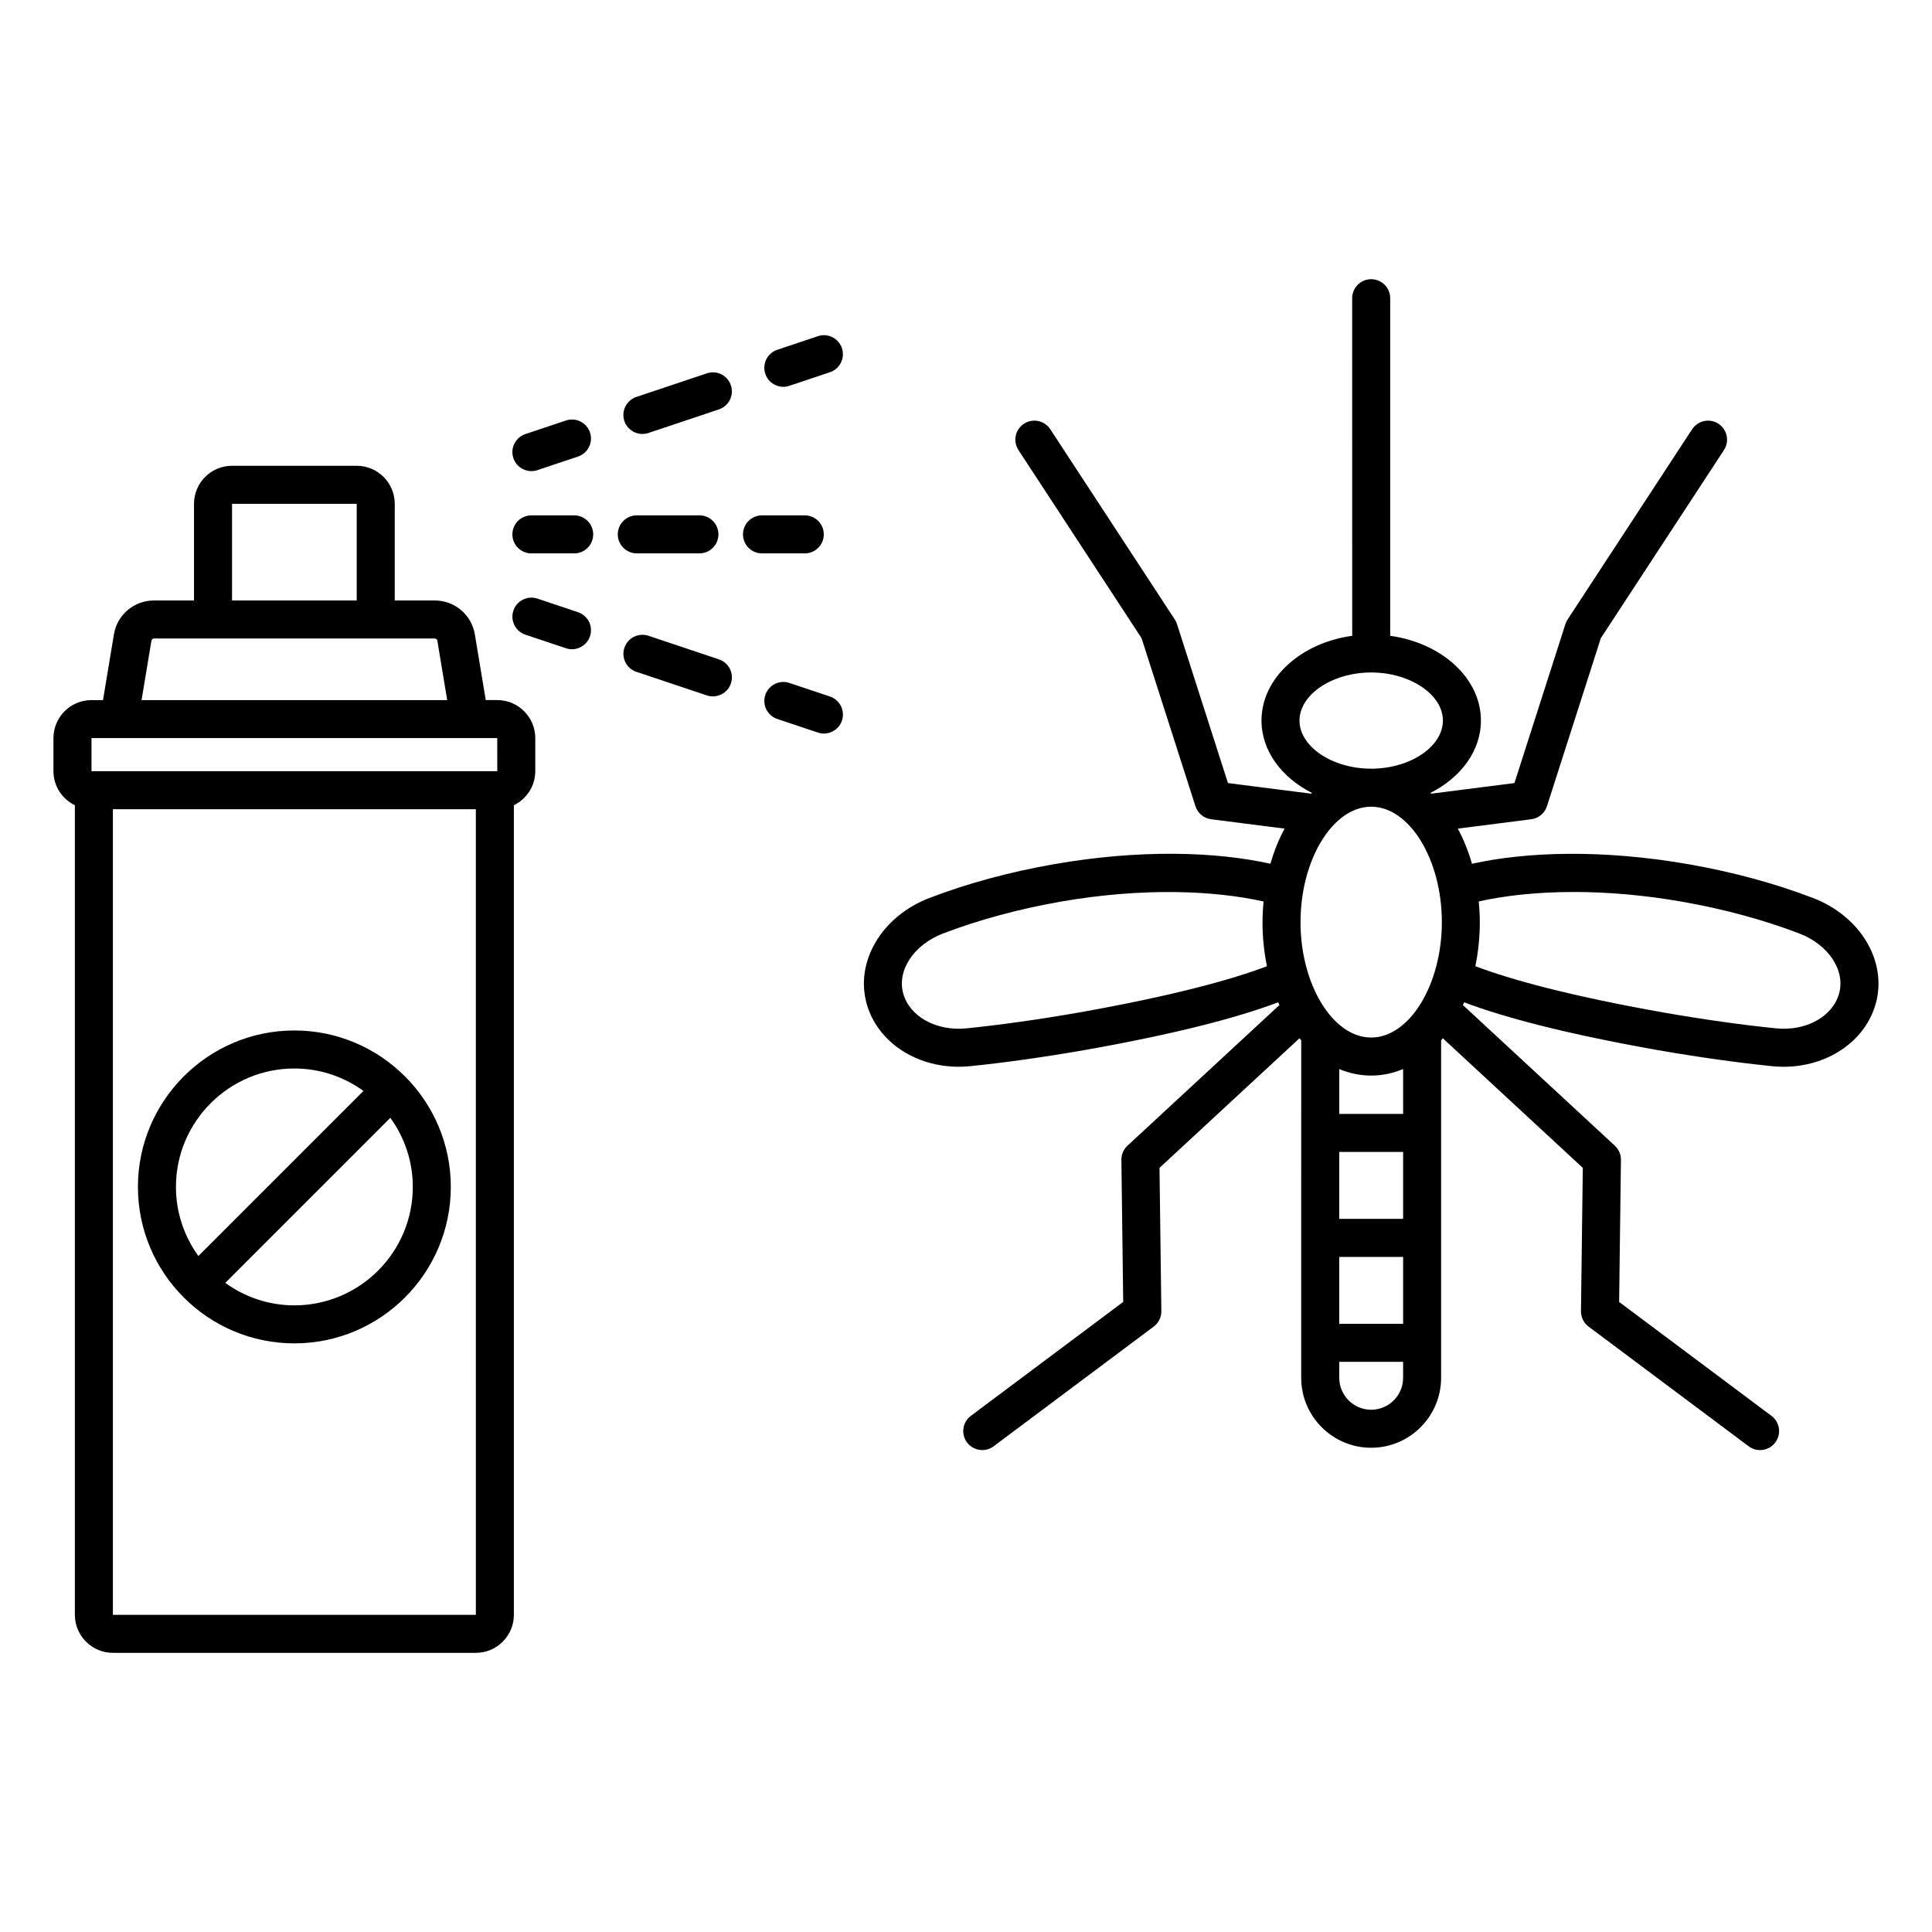 <?xml version="1.0" encoding="UTF-8"?>
<!-- Uploaded to: SVG Find, www.svgrepo.com, Generator: SVG Find Mixer Tools -->
<svg fill="#000000" width="800px" height="800px" version="1.1" viewBox="144 144 512 512" xmlns="http://www.w3.org/2000/svg">
 <path d="m280.05 265.41c-0.883-2.641 0.543-5.492 3.18-6.375l10.75-3.598c2.641-0.887 5.492 0.543 6.375 3.18 0.883 2.641-0.543 5.492-3.18 6.375l-10.75 3.598c-0.531 0.176-1.07 0.262-1.598 0.262-2.109 0-4.07-1.336-4.777-3.441zm51.273-22.469-18.676 6.25c-2.637 0.883-4.062 3.738-3.18 6.375 0.707 2.109 2.668 3.441 4.777 3.441 0.527 0 1.066-0.086 1.598-0.262l18.676-6.25c2.637-0.883 4.062-3.738 3.18-6.375-0.879-2.644-3.731-4.07-6.375-3.18zm29.422-9.848-10.75 3.598c-2.641 0.883-4.062 3.738-3.18 6.375 0.707 2.109 2.668 3.441 4.777 3.441 0.527 0 1.07-0.086 1.598-0.262l10.75-3.598c2.641-0.883 4.062-3.738 3.18-6.375-0.883-2.641-3.738-4.07-6.375-3.18zm-63.566 73.145-10.75-3.598c-2.648-0.879-5.492 0.543-6.375 3.18-0.883 2.641 0.543 5.492 3.18 6.375l10.75 3.598c0.531 0.176 1.07 0.262 1.598 0.262 2.109 0 4.07-1.332 4.777-3.441 0.879-2.637-0.543-5.492-3.18-6.375zm37.344 12.496-18.676-6.25c-2.644-0.875-5.492 0.543-6.375 3.18-0.883 2.641 0.543 5.492 3.18 6.375l18.676 6.25c0.531 0.176 1.07 0.262 1.598 0.262 2.109 0 4.07-1.332 4.777-3.441 0.883-2.637-0.543-5.492-3.18-6.375zm29.422 9.848-10.75-3.598c-2.641-0.875-5.492 0.543-6.375 3.18-0.883 2.637 0.539 5.492 3.18 6.375l10.75 3.598c0.531 0.176 1.07 0.262 1.598 0.262 2.109 0 4.07-1.332 4.777-3.441 0.883-2.637-0.539-5.492-3.18-6.375zm-67.781-48.004h-11.336c-2.781 0-5.039 2.254-5.039 5.039 0 2.781 2.254 5.039 5.039 5.039h11.336c2.781 0 5.039-2.254 5.039-5.039 0-2.785-2.258-5.039-5.039-5.039zm33.188 10.074c2.781 0 5.039-2.254 5.039-5.039 0-2.781-2.254-5.039-5.039-5.039h-16.594c-2.781 0-5.039 2.254-5.039 5.039 0 2.781 2.254 5.039 5.039 5.039zm32.961-5.035c0-2.781-2.254-5.039-5.039-5.039h-11.336c-2.781 0-5.039 2.254-5.039 5.039 0 2.781 2.254 5.039 5.039 5.039h11.336c2.785-0.004 5.039-2.258 5.039-5.039zm-181.76 172.93c0-22.863 18.598-41.461 41.457-41.461s41.461 18.598 41.461 41.461c0 22.863-18.602 41.461-41.461 41.461s-41.457-18.598-41.457-41.461zm10.074 0c0 6.836 2.223 13.148 5.949 18.309l43.746-43.746c-5.16-3.727-11.477-5.949-18.312-5.949-17.305 0.004-31.383 14.086-31.383 31.387zm31.383 31.387c17.305 0 31.387-14.082 31.387-31.387 0-6.836-2.223-13.152-5.949-18.312l-43.746 43.746c5.16 3.731 11.473 5.953 18.309 5.953zm63.844-150.33v8.773c0 3.973-2.328 7.379-5.672 9.02v214.55c0 5.555-4.519 10.078-10.078 10.078l-96.184-0.004c-5.559 0-10.078-4.523-10.078-10.078v-214.54c-3.348-1.641-5.676-5.051-5.676-9.02v-8.773c0-5.559 4.519-10.078 10.078-10.078h3.055l2.887-17.387c0.859-5.219 5.332-9.012 10.629-9.012h10.602v-25.617c0-5.559 4.519-10.078 10.078-10.078h33.039c5.559 0 10.078 4.519 10.078 10.078v25.617h10.602c5.293 0 9.762 3.789 10.629 9.008l2.887 17.387h3.055c5.551 0.004 10.07 4.523 10.07 10.078zm-15.75 18.852h-96.184v213.49h96.188zm-85.973-44.664-2.613 15.738h80.996l-2.613-15.738c-0.055-0.336-0.348-0.582-0.688-0.582h-74.398c-0.34 0-0.633 0.242-0.684 0.582zm54.406-10.656-0.004-25.617h-33.039v25.617zm37.246 45.242-0.008-8.773h-107.53v8.773zm365.26 61.766c-2.856 9.922-12.832 16.562-24.355 16.562-1 0-2.012-0.051-3.031-0.152-9.406-0.961-19.699-2.41-30.602-4.309-23.902-4.254-40.098-8.504-51.043-12.617-0.113 0.266-0.223 0.535-0.34 0.793 0.082 0.066 0.188 0.09 0.266 0.164l40.016 37.043c1.043 0.965 1.633 2.332 1.613 3.758l-0.48 37.645 40.367 30.184c2.231 1.668 2.688 4.82 1.02 7.051-0.988 1.324-2.504 2.023-4.039 2.023-1.047 0-2.106-0.324-3.012-1.004l-42.426-31.719c-1.289-0.965-2.043-2.488-2.023-4.098l0.488-37.969-37.109-34.355c-0.152 0.184-0.289 0.391-0.445 0.57v89.414c0 10.223-8.316 18.543-18.539 18.543s-18.539-8.32-18.539-18.543l0.004-89.418c-0.156-0.18-0.293-0.383-0.445-0.57l-37.109 34.355 0.488 37.969c0.02 1.609-0.734 3.133-2.023 4.098l-42.422 31.719c-0.906 0.68-1.965 1.004-3.012 1.004-1.535 0-3.051-0.699-4.039-2.023-1.668-2.231-1.211-5.383 1.02-7.051l40.367-30.184-0.48-37.645c-0.02-1.426 0.57-2.793 1.613-3.758l40.016-37.043c0.078-0.074 0.184-0.094 0.266-0.164-0.117-0.258-0.223-0.527-0.336-0.793-10.941 4.109-27.133 8.359-51.027 12.609-10.918 1.902-21.211 3.356-30.605 4.316-1.02 0.098-2.035 0.152-3.031 0.152-11.531 0-21.508-6.637-24.359-16.562-3.231-11.227 3.938-23.352 16.672-28.195 10.027-3.84 21.039-6.828 32.719-8.887h0.004c22.914-4.031 43.113-3.371 57.57-0.152 0.957-3.367 2.227-6.484 3.75-9.312l-19.461-2.481c-1.945-0.25-3.566-1.598-4.164-3.461l-14.277-44.527-32.625-49.848c-1.523-2.328-0.871-5.453 1.457-6.977 2.332-1.523 5.453-0.867 6.977 1.457l33 50.422c0.246 0.383 0.441 0.789 0.582 1.223l13.504 42.121 22.023 2.805c0.074-0.07 0.156-0.129 0.23-0.195-8.027-4.066-13.367-11.137-13.367-19.176 0-11.234 10.402-20.578 24.039-22.461l-0.012-89.465c0-2.781 2.254-5.039 5.039-5.039s5.039 2.254 5.039 5.039v89.469c13.637 1.883 24.043 11.227 24.043 22.461 0 8.043-5.34 15.109-13.371 19.176 0.074 0.066 0.156 0.125 0.23 0.195l22.023-2.809 13.504-42.121c0.137-0.434 0.336-0.844 0.582-1.223l33.004-50.422c1.531-2.32 4.648-2.977 6.977-1.457 2.328 1.523 2.981 4.648 1.457 6.977l-32.629 49.848-14.277 44.527c-0.594 1.863-2.219 3.211-4.164 3.461l-19.461 2.481c1.523 2.832 2.797 5.949 3.75 9.32 14.465-3.215 34.668-3.875 57.57 0.148 11.68 2.055 22.691 5.047 32.727 8.887 12.734 4.844 19.895 16.969 16.668 28.195zm-9.684-2.785c1.766-6.148-2.773-13.027-10.566-15.996-0.004 0-0.004-0.004-0.012-0.004-9.309-3.562-19.988-6.461-30.879-8.375-10.461-1.84-20.172-2.598-28.836-2.598-9.93 0-18.461 1.004-25.176 2.504 0.164 1.793 0.277 3.609 0.277 5.477 0 4.082-0.422 7.996-1.18 11.688 9.418 3.555 24.75 7.805 49.809 12.262 10.652 1.855 20.707 3.273 29.871 4.207 7.894 0.797 14.938-3.059 16.691-9.164zm-115.52 101.77v-4.231h-16.926v4.231c0 4.668 3.797 8.469 8.461 8.469 4.664 0 8.465-3.797 8.465-8.469zm-115.75-92.598c9.152-0.934 19.207-2.352 29.875-4.211 25.051-4.453 40.379-8.703 49.793-12.254-0.758-3.691-1.18-7.606-1.18-11.688 0-1.863 0.113-3.68 0.277-5.473-12.566-2.816-31.555-3.863-54.012 0.086h0.004c-10.895 1.918-21.57 4.812-30.879 8.375-7.805 2.969-12.348 9.848-10.582 15.996 1.762 6.106 8.797 9.953 16.703 9.168zm107.29-68.82c10.301 0 19.008-5.836 19.008-12.746s-8.703-12.75-19.008-12.75c-10.297 0-19 5.84-19 12.75 0 6.906 8.703 12.746 19 12.746zm-18.727 40.664c0 16.578 8.574 30.586 18.727 30.586 10.148 0 18.727-14.008 18.727-30.586 0-16.582-8.574-30.59-18.727-30.59-10.148 0-18.727 14.012-18.727 30.59zm27.191 60.902h-16.926v17.738h16.926zm-16.926 45.547h16.926v-17.73h-16.926zm16.926-67.516c-2.668 1.117-5.504 1.73-8.461 1.73-2.957 0-5.797-0.609-8.461-1.73v11.895h16.926z"/>
</svg>